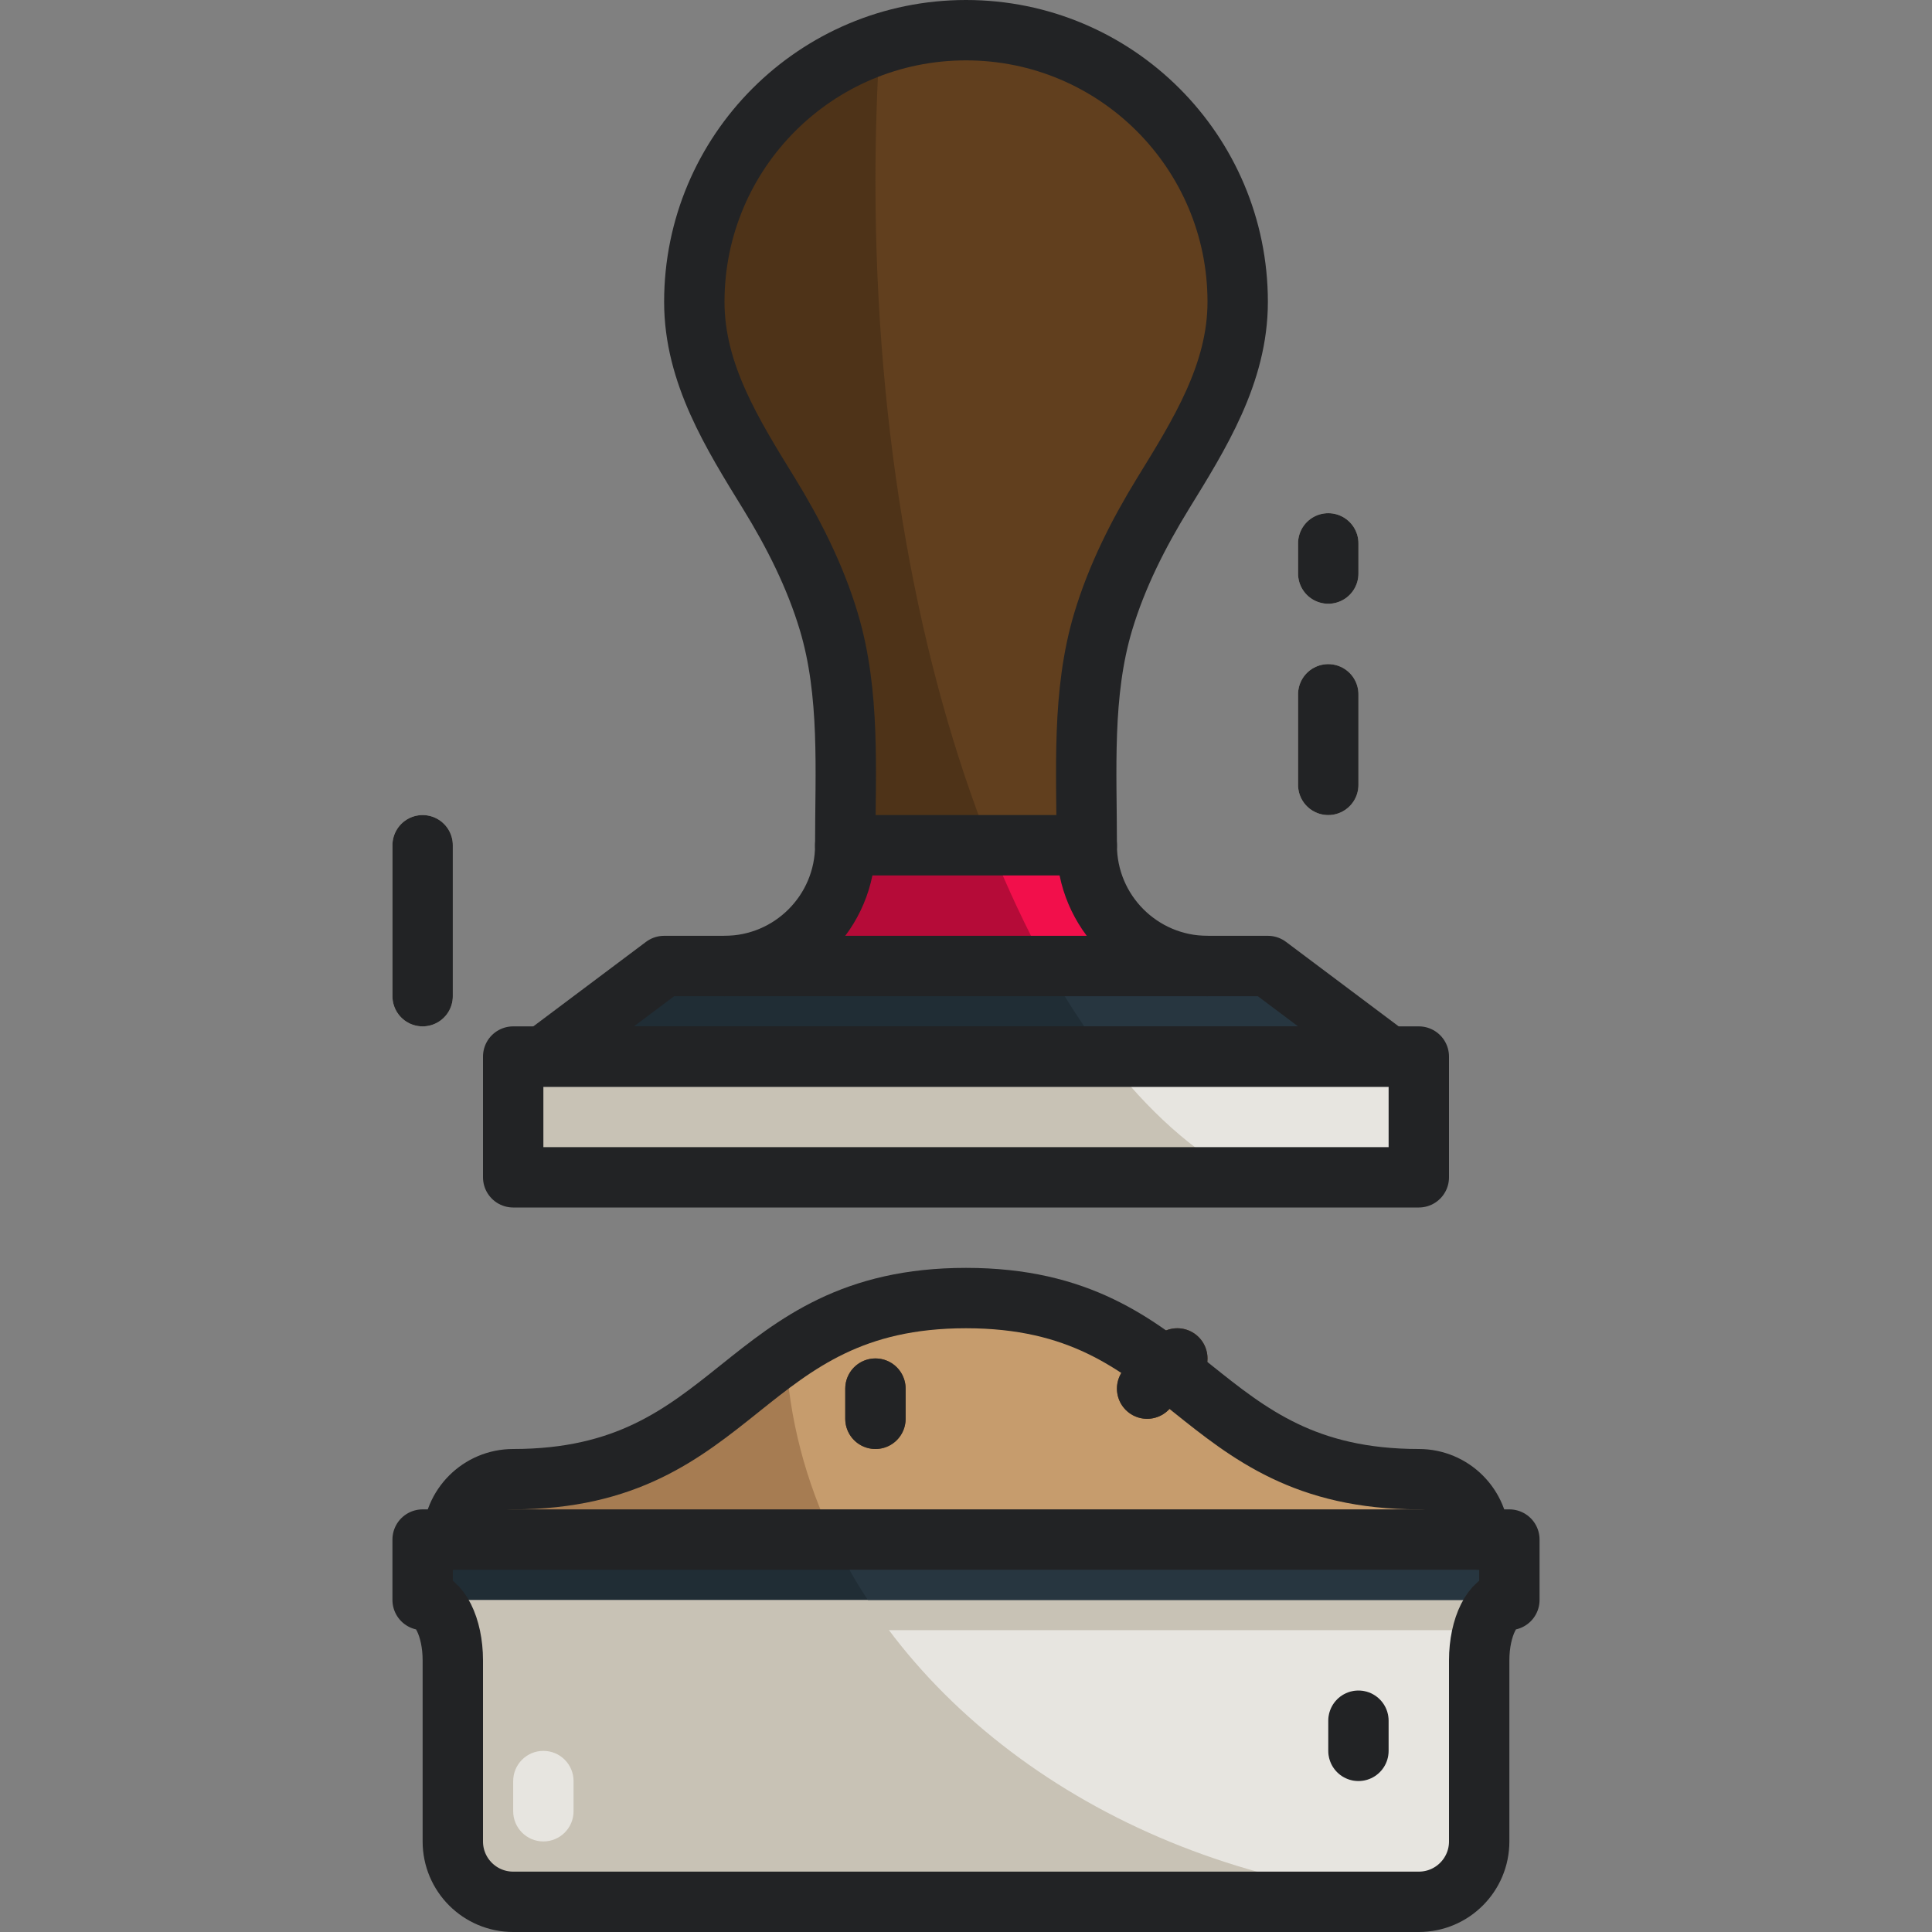 <svg viewBox="0 0 64 64" xmlns="http://www.w3.org/2000/svg"><rect x="0" y="0" width="64" height="64" fill="#808080" stroke="none"/><g id="a"></g><g id="b"></g><g id="c"></g><g id="d"><g><g id="e"><g><g><path style="fill:#c8c2b5;" d="M50,53c-.552,0-1,.895-1,2v6c0,1.105-.895,2-2,2H17c-1.105,0-2-.895-2-2v-6c0-1.105-.448-2-1-2v-2H50v2Z"></path><path style="fill:#e7e5e0;" d="M50,51v2c-.55,0-1,.9-1,2v6c0,.95-.67,1.75-1.57,1.95-9.03-.5-16.62-5.3-19.81-11.95h22.38Z"></path><path style="fill:#c8c2b5;" d="M50,51v2c-.37,0-.69,.4-.86,1H14.86c-.17-.6-.49-1-.86-1v-2H50Z"></path></g><g><rect style="fill:#202d35;" height="2" width="36" y="51" x="14"></rect><path style="fill:#273640;" d="M50,51v2H28.75c-.43-.64-.8-1.31-1.13-2h22.38Z"></path></g><g><path style="fill:#a67c52;" d="M49,51c0-1.105-.895-2-2-2-7.5,0-7.5-6-15-6-7.5,0-7.5,6-15,6-1.105,0-2,.895-2,2H49Z"></path><path style="fill:#c69c6d;" d="M49,51H27.62c-.93-1.92-1.48-3.99-1.59-6.16,1.47-1.03,3.21-1.84,5.97-1.84,7.5,0,7.5,6,15,6,1.1,0,2,.9,2,2Z"></path></g><path style="fill:#fff;" d="M45,59c-.553,0-1-.448-1-1v-1c0-.552,.447-1,1-1s1,.448,1,1v1c0,.552-.447,1-1,1Z"></path><path style="fill:#e7e5e0;" d="M18,61c-.553,0-1-.448-1-1v-1c0-.552,.447-1,1-1s1,.448,1,1v1c0,.552-.447,1-1,1Z"></path><g><path style="fill:#613f1e;" d="M29,48c-.553,0-1-.448-1-1v-1c0-.552,.447-1,1-1s1,.448,1,1v1c0,.552-.447,1-1,1Z"></path><path style="fill:#613f1e;" d="M38,47c-.256,0-.512-.098-.707-.293-.391-.391-.391-1.023,0-1.414l1-1c.391-.391,1.023-.391,1.414,0s.391,1.023,0,1.414l-1,1c-.195,.195-.451,.293-.707,.293Z"></path></g></g><g><g><rect style="fill:#c8c2b5;" height="4" width="30" y="35" x="17"></rect><path style="fill:#e7e5e0;" d="M47,35v4h-5.86c-1.61-.84-3.12-2.21-4.5-4h10.36Z"></path></g><g><polygon style="fill:#202d35;" points="46 35 18 35 22 32 42 32 46 35"></polygon><path style="fill:#273640;" d="M46,35h-9.36c-.69-.9-1.34-1.9-1.96-3h7.32l4,3Z"></path></g><g><path style="fill:#b50b38;" d="M36,28c0,2.209,1.791,4,4,4h-16c2.209,0,4-1.791,4-4h8Z"></path><path style="fill:#f20f4b;" d="M40,32h-5.32c-.67-1.22-1.3-2.56-1.88-4h3.2c0,2.21,1.79,4,4,4Z"></path></g><g><path style="fill:#4e3318;" d="M36,28c0-2.457-.17-5.027,.545-7.409,.452-1.506,1.167-2.918,1.988-4.254,1.201-1.952,2.467-3.964,2.467-6.337,0-4.971-4.029-9-9-9-4.971,0-9,4.029-9,9,0,2.373,1.266,4.385,2.467,6.337,.822,1.336,1.536,2.748,1.988,4.254,.715,2.382,.545,4.952,.545,7.409h8Z"></path><path style="fill:#613f1e;" d="M41,10c0,2.37-1.27,4.39-2.47,6.34-.82,1.33-1.53,2.74-1.99,4.25-.71,2.38-.54,4.95-.54,7.41h-3.2c-2.37-5.93-3.8-13.61-3.8-22,0-1.54,.05-3.05,.14-4.53,.9-.31,1.86-.47,2.86-.47,4.97,0,9,4.03,9,9Z"></path></g></g><g><path style="fill:#c8c2b5;" d="M44,27c-.553,0-1-.448-1-1v-3c0-.552,.447-1,1-1s1,.448,1,1v3c0,.552-.447,1-1,1Z"></path><path style="fill:#c8c2b5;" d="M44,20c-.553,0-1-.448-1-1v-1c0-.552,.447-1,1-1s1,.448,1,1v1c0,.552-.447,1-1,1Z"></path><path style="fill:#c8c2b5;" d="M14,34c-.553,0-1-.448-1-1v-5c0-.552,.447-1,1-1s1,.448,1,1v5c0,.552-.447,1-1,1Z"></path></g></g><g id="f"><g><path style="fill:none; stroke:#222325; stroke-linecap:round; stroke-linejoin:round; stroke-width:2px;" d="M36,28c0-2.457-.17-5.027,.545-7.409,.452-1.506,1.167-2.918,1.988-4.254,1.201-1.952,2.467-3.964,2.467-6.337,0-4.971-4.029-9-9-9-4.971,0-9,4.029-9,9,0,2.373,1.266,4.385,2.467,6.337,.822,1.336,1.536,2.748,1.988,4.254,.715,2.382,.545,4.952,.545,7.409h8Z"></path><rect style="fill:none; stroke:#222325; stroke-linecap:round; stroke-linejoin:round; stroke-width:2px;" height="4" width="30" y="35" x="17"></rect><polygon style="fill:none; stroke:#222325; stroke-linecap:round; stroke-linejoin:round; stroke-width:2px;" points="42 32 22 32 18 35 46 35 42 32"></polygon><g><path style="fill:none; stroke:#222325; stroke-linecap:round; stroke-linejoin:round; stroke-width:2px;" d="M28,28c0,2.209-1.791,4-4,4"></path><path style="fill:none; stroke:#222325; stroke-linecap:round; stroke-linejoin:round; stroke-width:2px;" d="M36,28c0,2.209,1.791,4,4,4"></path></g></g><g><path style="fill:none; stroke:#222325; stroke-linecap:round; stroke-linejoin:round; stroke-width:2px;" d="M50,53c-.552,0-1,.895-1,2v6c0,1.105-.895,2-2,2H17c-1.105,0-2-.895-2-2v-6c0-1.105-.448-2-1-2v-2H50v2Z"></path><line style="fill:none; stroke:#222325; stroke-linecap:round; stroke-linejoin:round; stroke-width:2px;" y2="57" x2="45" y1="58" x1="45"></line><g><line style="fill:none; stroke:#222325; stroke-linecap:round; stroke-linejoin:round; stroke-width:2px;" y2="46" x2="29" y1="47" x1="29"></line><line style="fill:none; stroke:#222325; stroke-linecap:round; stroke-linejoin:round; stroke-width:2px;" y2="45" x2="39" y1="46" x1="38"></line></g><path style="fill:none; stroke:#222325; stroke-linecap:round; stroke-linejoin:round; stroke-width:2px;" d="M49,51c0-1.105-.895-2-2-2-7.5,0-7.5-6-15-6-7.5,0-7.5,6-15,6-1.105,0-2,.895-2,2"></path></g><g><line style="fill:none; stroke:#222325; stroke-linecap:round; stroke-linejoin:round; stroke-width:2px;" y2="23" x2="44" y1="26" x1="44"></line><line style="fill:none; stroke:#222325; stroke-linecap:round; stroke-linejoin:round; stroke-width:2px;" y2="18" x2="44" y1="19" x1="44"></line><line style="fill:none; stroke:#222325; stroke-linecap:round; stroke-linejoin:round; stroke-width:2px;" y2="28" x2="14" y1="33" x1="14"></line></g></g></g></g><g id="g"></g><g id="h"></g><g id="i"></g><g id="j"></g><g id="k"></g><g id="l"></g><g id="m"></g><g id="n"></g><g id="o"></g><g id="p"></g><g id="q"></g><g id="r"></g><g id="s"></g><g id="t"></g><g id="u"></g><g id="v"></g><g id="w"></g><g id="x"></g><g id="y"></g><g id="a`"></g><g id="aa"></g><g id="ab"></g><g id="ac"></g><g id="ad"></g><g id="ae"></g><g id="af"></g></svg>